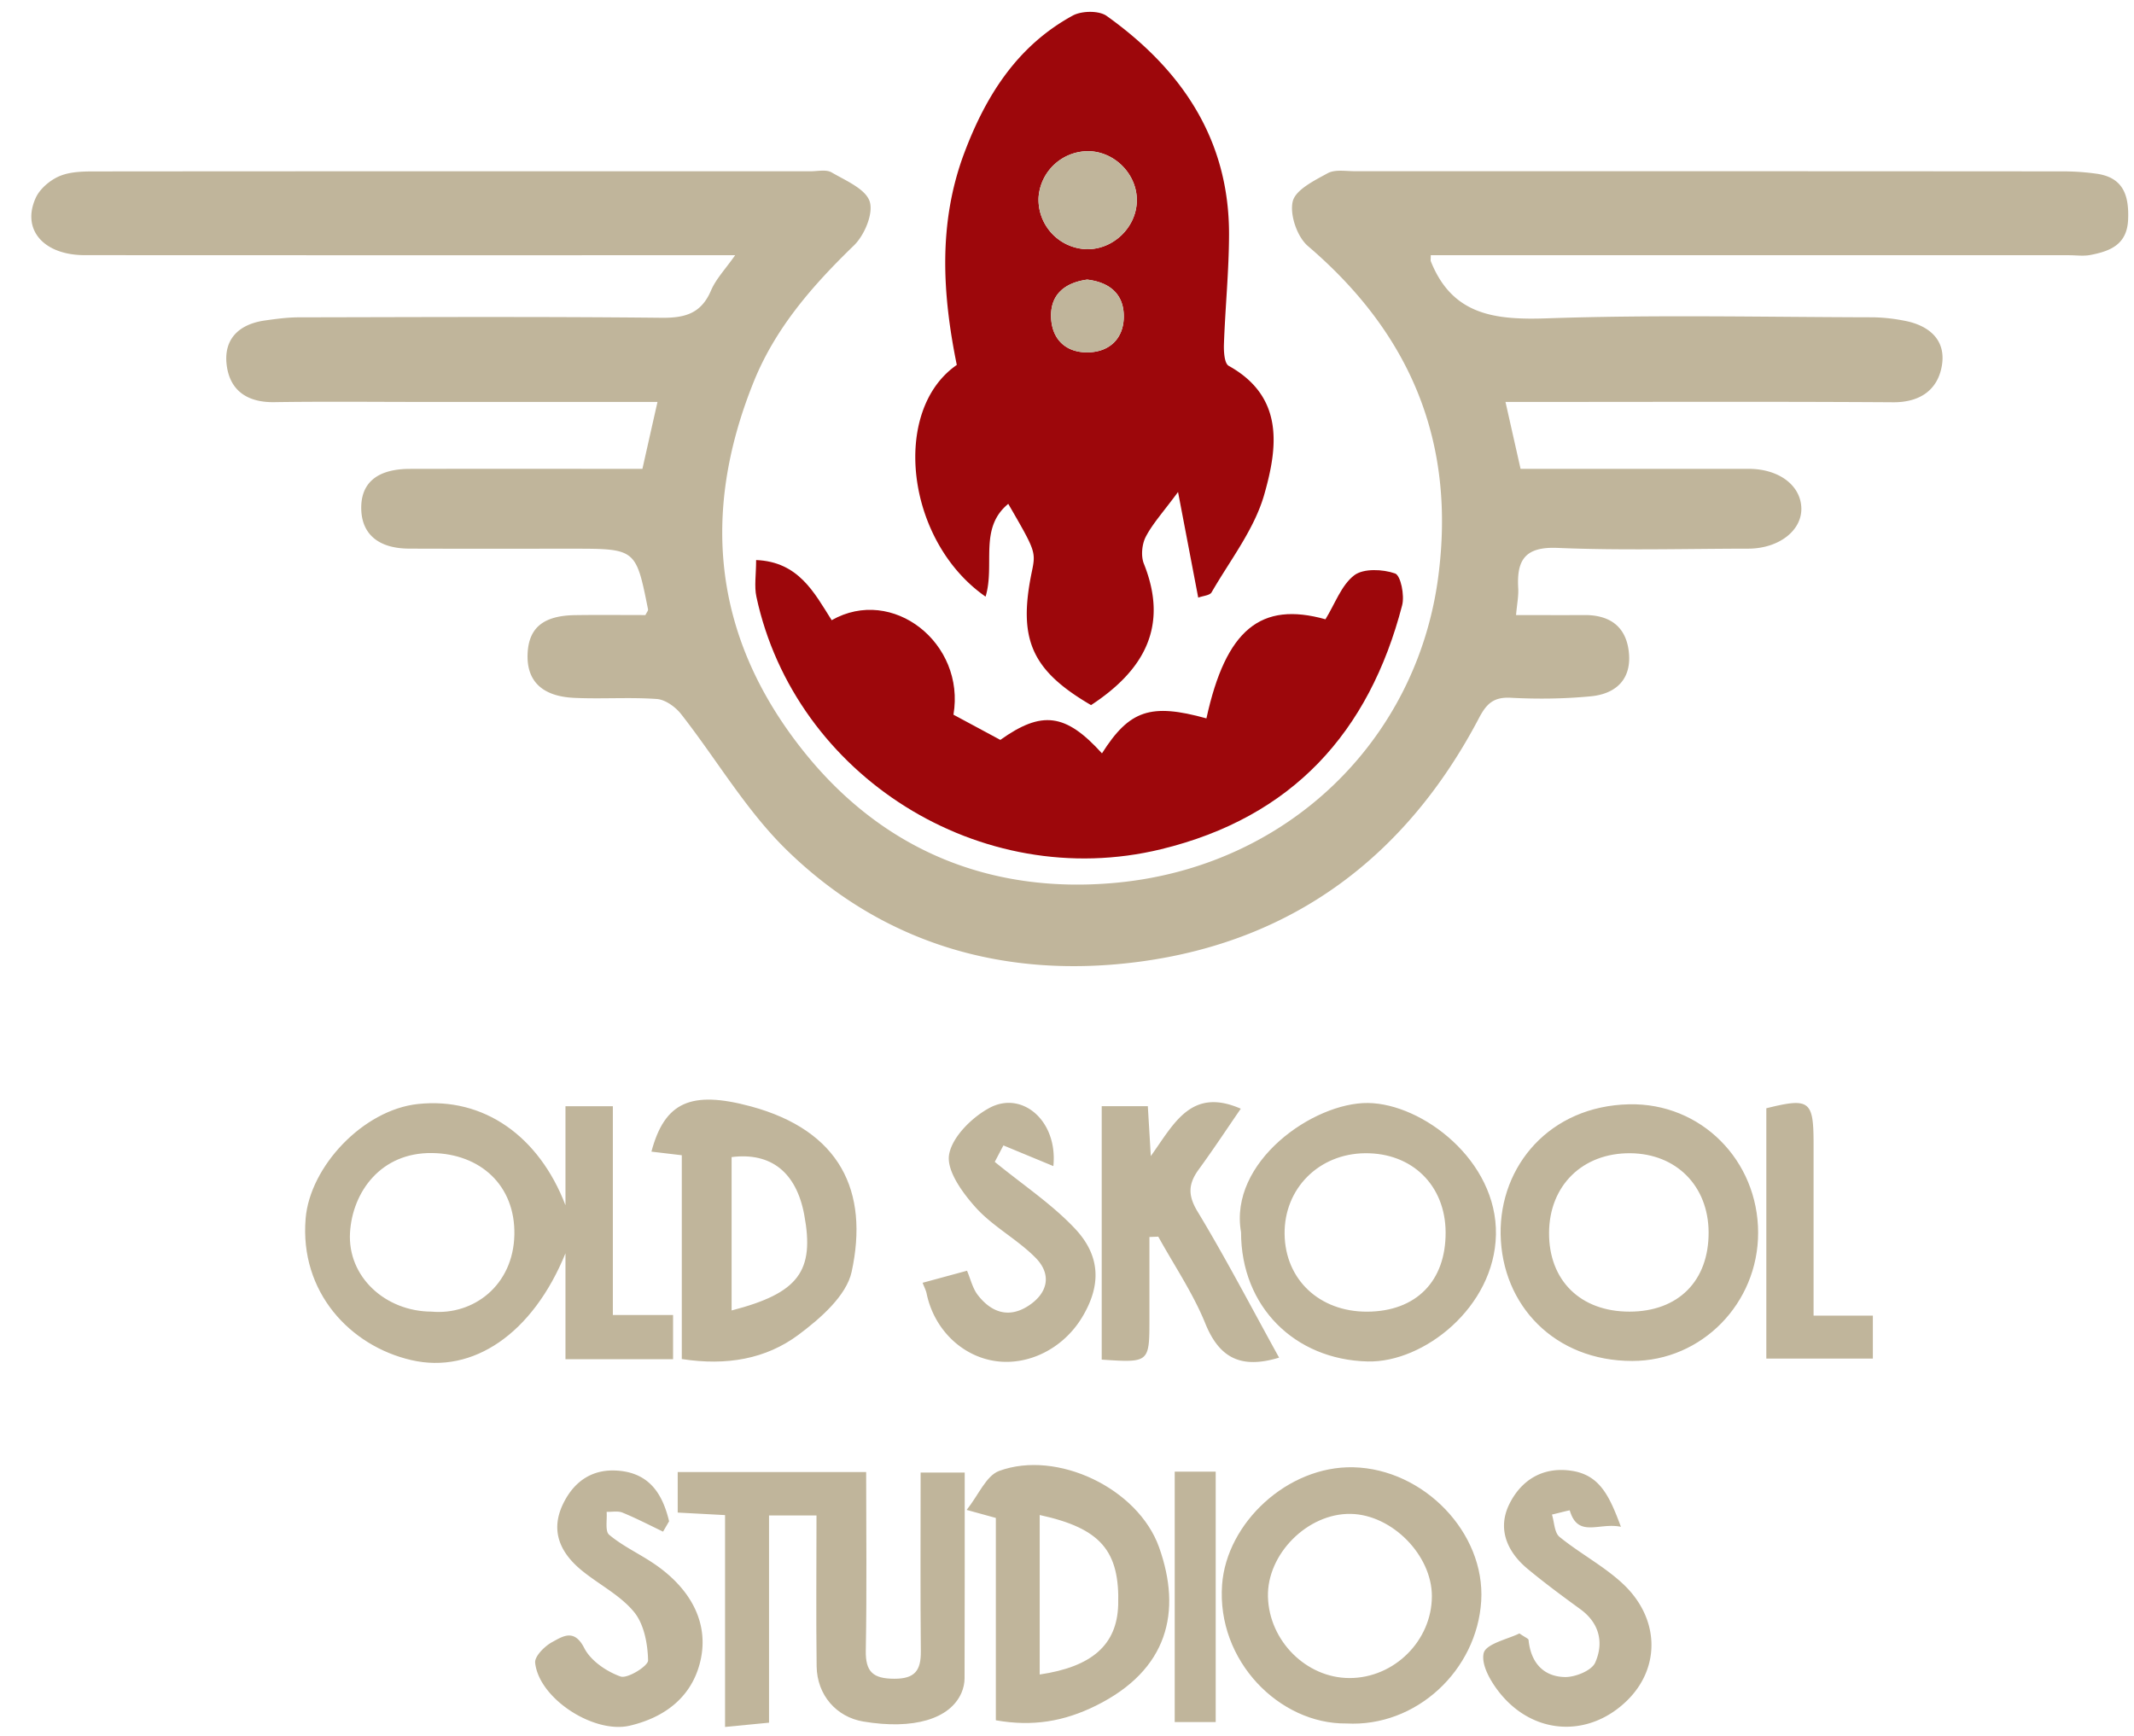 <svg width="59" height="48" xmlns="http://www.w3.org/2000/svg"><g fill="none" fill-rule="evenodd"><path d="M39.558 7.057h17.64c.198 0 .402.03.593-.006.548-.105 1.017-.286 1.046-.977.028-.673-.132-1.177-.897-1.274a6.735 6.735 0 00-.843-.061c-6.546-.005-13.093-.006-19.639-.005-.254 0-.551-.054-.751.056-.371.203-.893.46-.967.783-.085.368.124.977.421 1.231 2.843 2.429 4.094 5.426 3.602 9.153-.597 4.525-4.18 8.028-8.947 8.456-3.447.309-6.425-.905-8.614-3.658-2.479-3.117-2.837-6.555-1.36-10.207.6-1.484 1.627-2.657 2.768-3.762.29-.282.542-.88.435-1.213-.111-.347-.661-.578-1.052-.805-.15-.088-.387-.032-.585-.032-6.547 0-13.093-.002-19.64.004-.364 0-.756-.01-1.085.115-.276.105-.578.355-.696.618-.398.877.22 1.582 1.354 1.582 5.668.004 11.336.002 17.004.002h.98c-.274.39-.532.658-.668.977-.27.631-.71.76-1.368.753-3.344-.035-6.688-.018-10.032-.012-.308 0-.617.042-.923.085-.722.099-1.159.51-1.066 1.24.09.7.57 1.03 1.308 1.02 1.388-.021 2.777-.006 4.166-.006h6.436c-.15.66-.28 1.243-.417 1.85-2.184 0-4.307-.003-6.43.001-.91.002-1.367.393-1.343 1.128.023.688.487 1.074 1.325 1.077 1.502.006 3.004.002 4.506.002 1.761 0 1.762 0 2.097 1.675.008.036-.035.083-.072.16-.639 0-1.29-.007-1.94.002-.878.012-1.285.346-1.317 1.063-.034.748.39 1.181 1.28 1.224.763.037 1.532-.022 2.293.032.235.017.515.22.67.417.98 1.25 1.794 2.66 2.919 3.758 2.7 2.637 6.096 3.58 9.778 3.086 4.268-.574 7.376-2.949 9.365-6.738.209-.398.406-.582.88-.557.733.039 1.475.03 2.206-.04.717-.068 1.146-.49 1.052-1.251-.085-.691-.537-1-1.224-.996-.64.004-1.28 0-1.891 0 .025-.296.072-.52.06-.74-.045-.77.177-1.155 1.084-1.117 1.754.074 3.513.023 5.27.021.854 0 1.503-.506 1.473-1.142-.03-.622-.632-1.064-1.454-1.065H42.04l-.417-1.85h1.026c3.23 0 6.461-.012 9.692.009.749.005 1.232-.347 1.346-1.007.125-.721-.358-1.127-1.058-1.252a4.873 4.873 0 00-.836-.09c-3.004-.006-6.01-.075-9.01.028-1.445.05-2.627-.081-3.224-1.577-.01-.022-.002-.05-.002-.168z" fill="#C0B59B"/><path d="M30.06 7.731c-.616.084-1.022.41-1 1.04.02.621.422.995 1.05.971.586-.022.955-.4.96-.98.007-.626-.39-.957-1.01-1.03zm1.37-2.16c.022-.72-.575-1.358-1.302-1.39a1.375 1.375 0 00-1.414 1.275 1.372 1.372 0 001.338 1.435c.724.008 1.357-.597 1.378-1.32zm-4.182 10.926c-2.21-1.539-2.616-5.148-.795-6.406-.397-1.947-.52-3.91.2-5.842C27.249 2.657 28.12 1.27 29.66.43c.245-.133.723-.142.936.01 2.077 1.482 3.391 3.418 3.384 6.05-.003 1.007-.105 2.013-.141 3.02-.007.207.01.538.132.606 1.547.86 1.35 2.27.983 3.557-.273.962-.943 1.815-1.456 2.705-.05.087-.234.097-.37.147l-.558-2.921c-.416.564-.704.877-.893 1.24-.106.207-.137.53-.052.743.7 1.747-.011 2.959-1.46 3.91-1.637-.956-2.023-1.811-1.642-3.665.119-.577.119-.577-.647-1.9-.82.673-.36 1.675-.627 2.565z" fill="#9D070B"/><path d="M20.905 15.486c1.173.047 1.605.898 2.089 1.663 1.683-.958 3.703.636 3.367 2.613l1.296.697c1.144-.815 1.802-.741 2.81.372.759-1.197 1.347-1.394 2.888-.967.539-2.466 1.507-3.239 3.291-2.74.268-.436.44-.944.795-1.216.255-.195.79-.171 1.13-.051.156.055.266.605.195.88-.912 3.513-3.036 5.863-6.665 6.745-4.993 1.214-10.124-2.03-11.188-6.98-.063-.292-.008-.61-.008-1.016" fill="#9D070B"/><path d="M11.931 36.268c1.153.105 2.261-.72 2.29-2.125.028-1.365-.94-2.242-2.275-2.26-1.416-.02-2.202 1.076-2.269 2.2-.072 1.22.975 2.18 2.254 2.185m3.703-2.942v-2.737h1.31v5.773h1.665v1.222h-2.975v-2.929c-.907 2.227-2.562 3.345-4.259 2.954-1.7-.391-3.094-1.886-2.925-3.916.12-1.437 1.589-3.004 3.105-3.166 1.817-.195 3.347.887 4.079 2.799m11.038 7.391c0 1.928.002 3.809-.004 5.69 0 .134-.032.277-.085.4-.318.732-1.336 1.026-2.715.795-.742-.124-1.279-.73-1.29-1.527-.018-1.373-.004-2.747-.004-4.171h-1.312v5.73l-1.216.118v-5.858l-1.309-.07v-1.12h5.21c0 1.634.021 3.284-.01 4.932-.011.595.202.781.788.783.576.002.738-.235.734-.757-.016-1.628-.006-3.256-.006-4.945h1.22zm18.38-4.449c1.35-.001 2.195-.85 2.187-2.198-.008-1.278-.893-2.17-2.164-2.182-1.318-.011-2.24.89-2.247 2.198-.008 1.322.87 2.183 2.224 2.182m3.556-2.184c.002 1.953-1.557 3.549-3.482 3.548-2.141 0-3.605-1.537-3.637-3.505-.03-1.888 1.357-3.544 3.551-3.592 1.993-.044 3.566 1.554 3.568 3.549m-10.81 2.185c1.352-.006 2.177-.84 2.17-2.195-.007-1.298-.926-2.2-2.23-2.186-1.277.014-2.237.978-2.222 2.234.015 1.259.964 2.152 2.282 2.147m-3.486-2.196c-.344-1.945 1.997-3.592 3.512-3.574 1.497.018 3.576 1.587 3.535 3.642-.04 2.005-1.999 3.543-3.547 3.505-2.018-.049-3.5-1.517-3.5-3.573M37.307 46.4c1.235.003 2.279-1.03 2.281-2.261.003-1.135-1.1-2.256-2.241-2.278-1.193-.023-2.324 1.111-2.291 2.296.034 1.217 1.06 2.24 2.25 2.243m-.082 1.256c-1.845.021-3.59-1.727-3.436-3.837.124-1.71 1.813-3.29 3.63-3.247 1.944.047 3.649 1.81 3.534 3.697-.117 1.916-1.796 3.494-3.728 3.387m-16.997-11.42c1.854-.48 2.299-1.085 2.008-2.647-.218-1.17-.916-1.732-2.008-1.594v4.241zm-1.377 1.343v-5.635l-.84-.1c.366-1.366 1.085-1.7 2.753-1.25 2.467.67 3.266 2.349 2.783 4.573-.144.663-.868 1.293-1.473 1.744-.894.665-1.982.861-3.223.668zm9.895 4.313v4.41c1.452-.213 2.136-.825 2.17-1.92.047-1.499-.483-2.124-2.17-2.49m-1.212 5.676v-5.595l-.807-.222c.328-.411.538-.946.898-1.078 1.597-.587 3.839.477 4.422 2.112.633 1.778.254 3.391-1.75 4.381-.872.43-1.736.584-2.763.402" fill="#C0B59B"/><path d="M35.364 37.54c-1.053.32-1.653.011-2.04-.945-.34-.838-.86-1.603-1.3-2.4l-.245.009v2.256c0 1.223 0 1.223-1.319 1.135v-7.008h1.275c.025.421.05.823.082 1.38.64-.89 1.11-1.913 2.488-1.31-.379.55-.755 1.121-1.158 1.673-.287.393-.317.708-.039 1.168.788 1.303 1.491 2.657 2.256 4.042m-9.855-2.07l1.227-.333c.097.227.152.48.295.668.365.475.847.657 1.391.309.548-.35.668-.87.21-1.334-.5-.509-1.171-.857-1.648-1.383-.368-.407-.818-1.024-.744-1.468.081-.49.637-1.041 1.128-1.3.9-.473 1.882.369 1.755 1.615l-1.381-.572-.239.455c.79.645 1.585 1.172 2.219 1.847.724.771.716 1.59.195 2.452-.522.864-1.488 1.347-2.41 1.207-.933-.143-1.687-.891-1.889-1.87-.017-.081-.058-.158-.11-.293m19.307 6.748c-.602-.13-1.187.323-1.415-.454-.003-.008-.321.075-.492.116.066.21.066.5.21.617.559.455 1.215.8 1.74 1.286 1.032.956 1.056 2.324.133 3.233-1.03 1.014-2.524.977-3.476-.144-.272-.32-.573-.823-.495-1.16.06-.261.687-.394.988-.546.168.116.25.144.253.18.06.61.395 1.013 1.004 1.026.287.006.74-.178.838-.398.24-.54.127-1.087-.41-1.478-.495-.36-.988-.725-1.46-1.116-.57-.475-.839-1.109-.504-1.789.328-.665.928-1.045 1.729-.921.786.121 1.047.72 1.357 1.548m-26.483.134c-.372-.179-.74-.37-1.12-.526-.128-.053-.292-.017-.44-.022.018.218-.049.535.07.634.357.3.793.505 1.186.764 1.1.723 1.62 1.735 1.307 2.839-.26.922-.987 1.456-1.924 1.676-.993.232-2.512-.751-2.615-1.74-.018-.178.263-.46.472-.572.287-.155.607-.382.885.165.178.351.615.65 1.003.787.191.068.766-.29.762-.445-.01-.455-.11-.998-.386-1.336-.378-.462-.96-.755-1.437-1.142-.597-.484-.887-1.089-.534-1.835.299-.63.81-.995 1.541-.932.868.074 1.22.659 1.397 1.398l-.167.287m31.808-5.974h1.64v1.189h-2.945v-6.922c1.192-.296 1.305-.215 1.306.969v4.764M32.478 47.617h1.133v-6.925h-1.133zM31.43 5.572c-.021.722-.654 1.327-1.378 1.319a1.372 1.372 0 01-1.338-1.435 1.375 1.375 0 011.414-1.275c.727.032 1.324.67 1.302 1.39m-1.37 2.16c.62.074 1.017.405 1.01 1.032-.005.58-.374.957-.96.98-.628.023-1.03-.35-1.05-.972-.022-.63.384-.956 1-1.04" fill="#C0B59B"/></g></svg>
